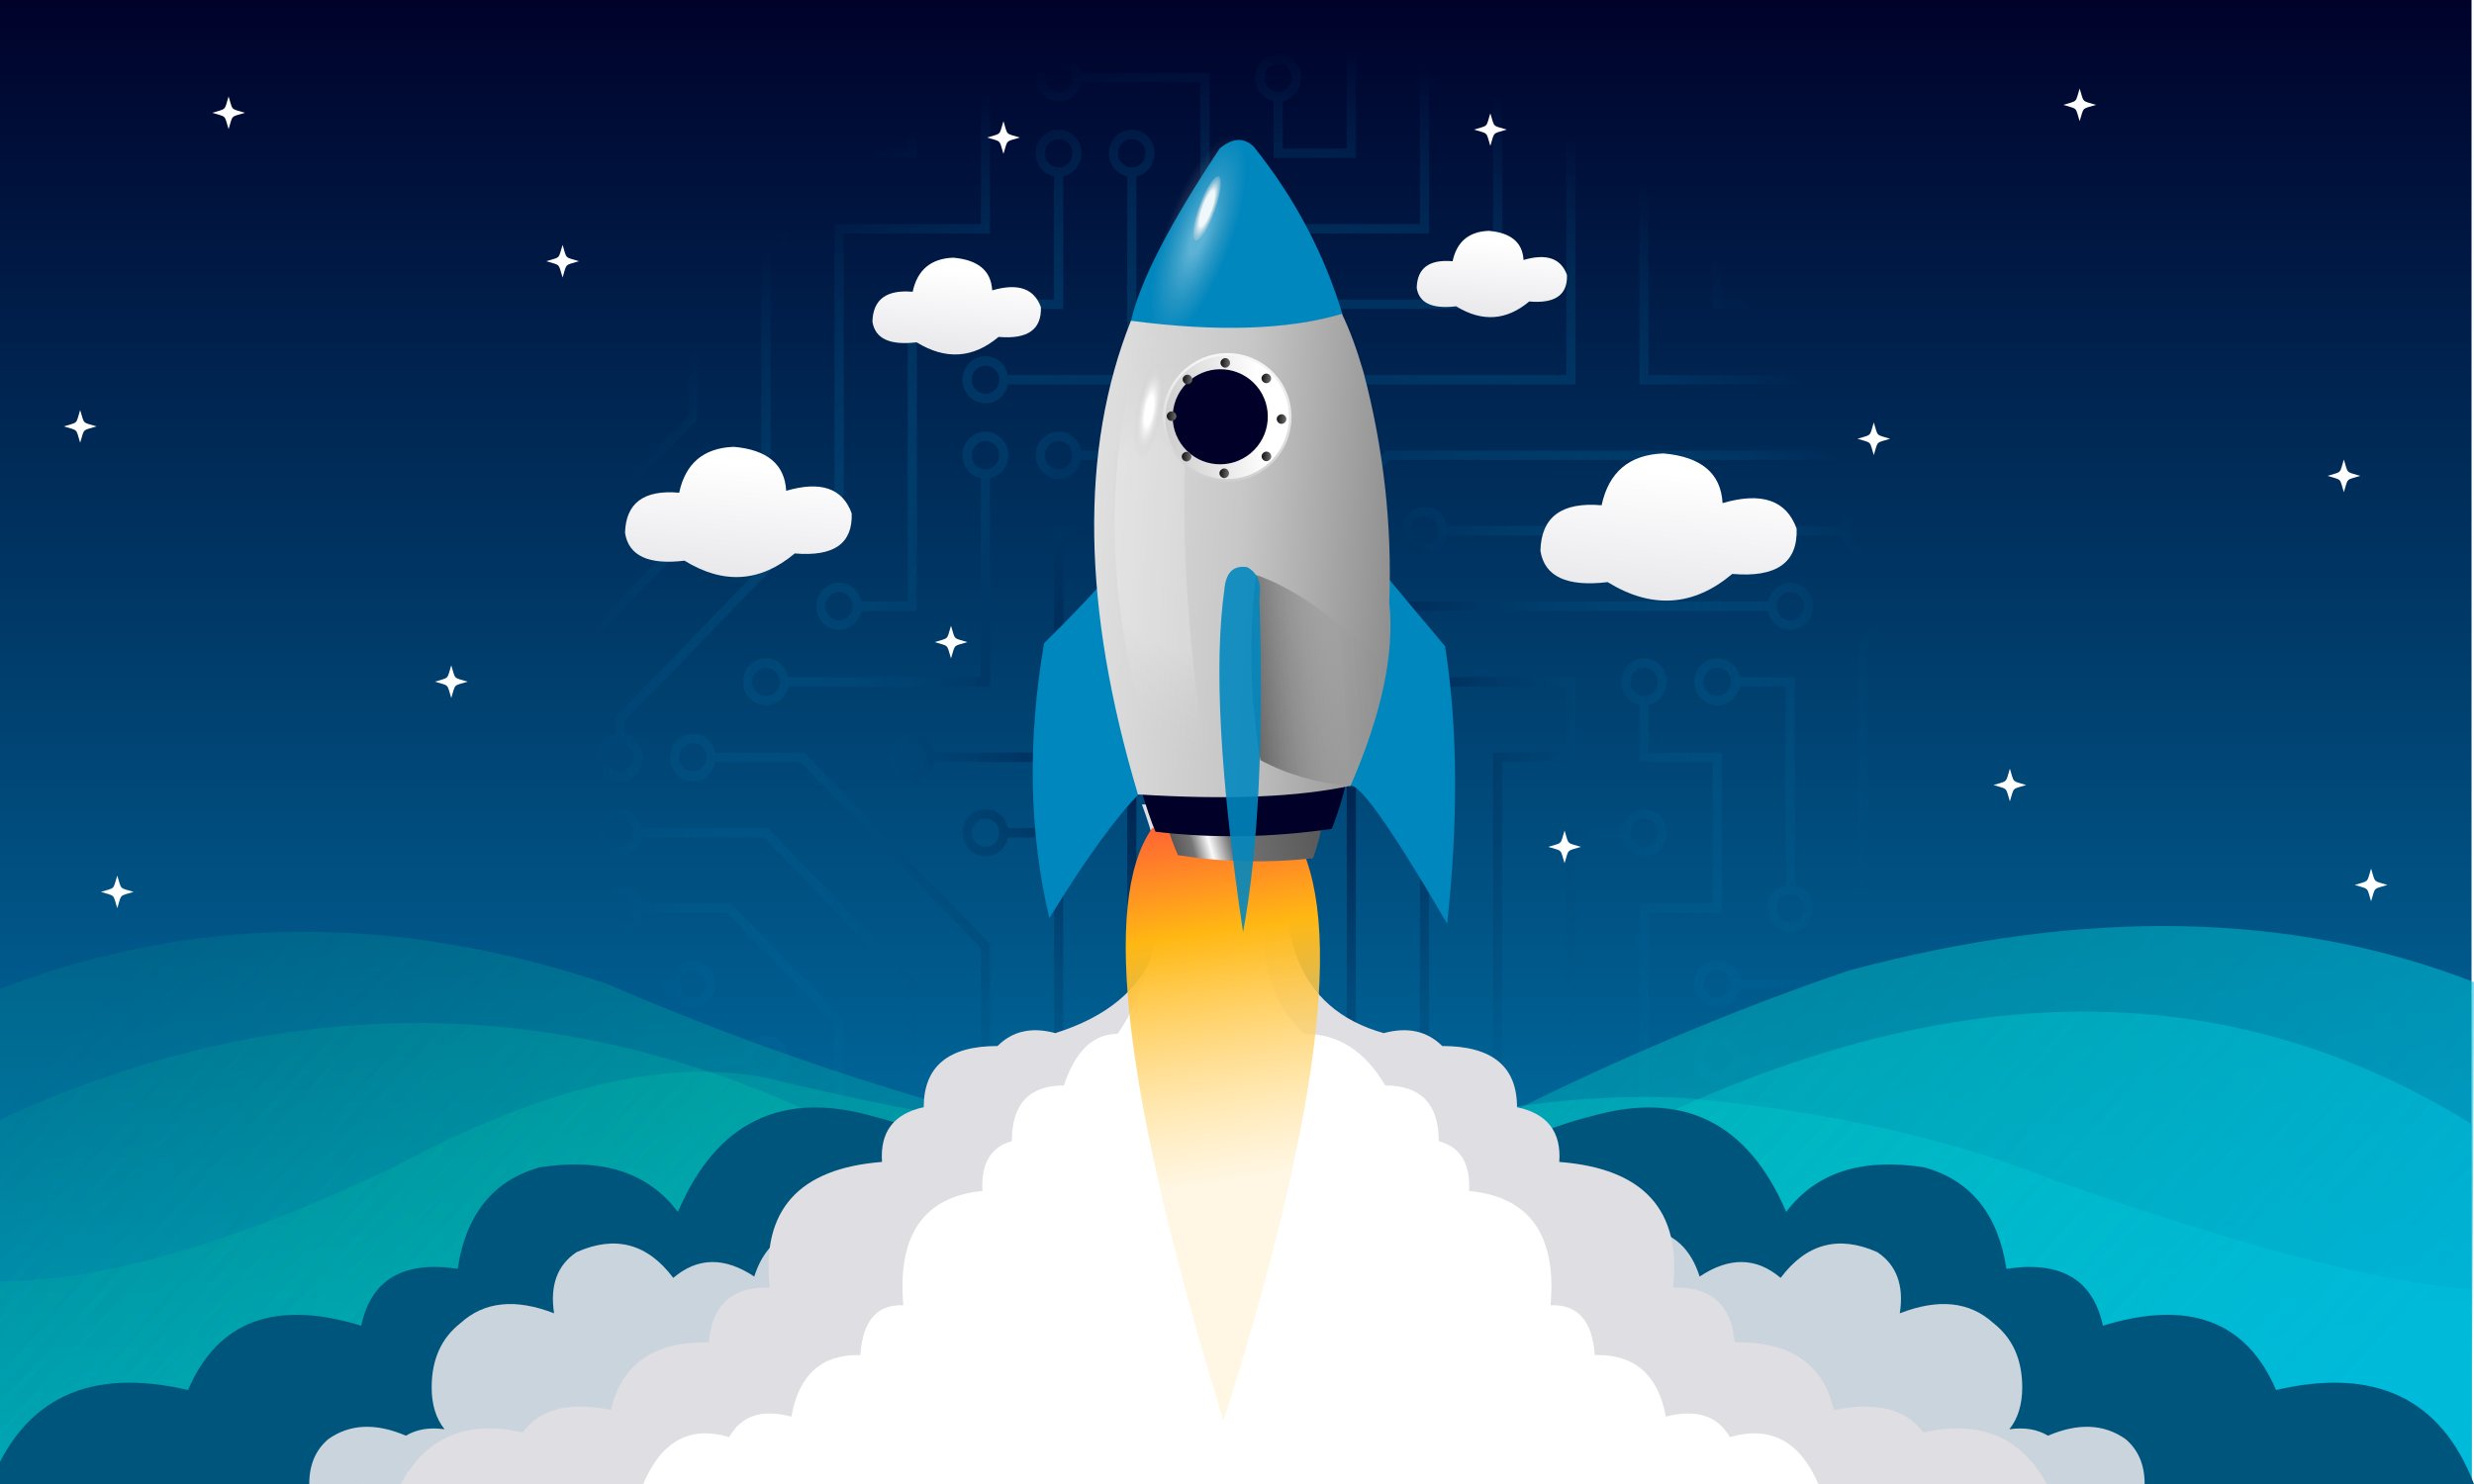 <svg xmlns="http://www.w3.org/2000/svg" xmlns:xlink="http://www.w3.org/1999/xlink" width="500" height="300" stroke="#000" stroke-linecap="round" stroke-linejoin="round" fill="#fff" fill-rule="evenodd"><style><![CDATA[.B{stroke:none}.C{flood-color:#000}.D{fill:url(#c)}.E{lighting-color:#e4e3d8}.F{flood-opacity:.16}.G{fill:url(#C)}.H{fill:#0087be}.I{lighting-color:#0087BE}]]></style><defs><linearGradient id="A" x1="50%" y1="0%" x2="50%" y2="100%"><stop offset="0%" stop-color="#000028"/><stop offset="100%" stop-color="#0087be"/></linearGradient><radialGradient id="B" cx="50%" cy="50%" r="47%" fx="50%" fy="50%"><stop offset="0%" stop-color="#000028"/><stop offset="100%" stop-color="#0087be" stop-opacity="0"/></radialGradient><linearGradient id="C" x1="50%" y1="100%" x2="50%" y2="0%"><stop offset="2%" stop-color="#e5e5e9"/><stop offset="89%" stop-color="#fff"/></linearGradient><filter x="-9.957%" y="-17.233%" id="D" width="123.81%" height="141.206%"><feGaussianBlur in="SourceAlpha" stdDeviation="5"/><feDiffuseLighting surfaceScale="11" diffuseConstant="1" in="A" class="E"><fePointLight x="-10000" y="-10000" z="13000"/></feDiffuseLighting><feComposite in2="SourceGraphic" operator="arithmetic" k1="0" k2="0.6" k3="0.7" k4="0" result="A"/><feComposite in2="SourceGraphic" operator="in" result="A"/><feGaussianBlur in="SourceAlpha" stdDeviation="2"/><feOffset dx="2" dy="2" result="D"/><feFlood class="C F"/><feComposite in2="D" operator="in" result="E"/><feMerge><feMergeNode in="E"/><feMergeNode in="A"/></feMerge></filter><filter id="E" x="-17.001%" y="-29.422%" width="140.644%" height="170.34%"><feGaussianBlur in="SourceAlpha" stdDeviation="5"/><feDiffuseLighting surfaceScale="11" diffuseConstant="1" class="E"><fePointLight x="-10000" y="-10000" z="13000"/></feDiffuseLighting><feComposite in2="SourceGraphic" operator="arithmetic" k1="0" k2="0.6" k3="0.7" k4="0" result="B"/><feComposite in2="SourceGraphic" operator="in" result="B"/><feGaussianBlur in="SourceAlpha" stdDeviation="2"/><feOffset dx="2" dy="2" result="D"/><feFlood flood-opacity=".164" class="C"/><feComposite in2="D" operator="in" result="E"/><feMerge><feMergeNode in="E"/><feMergeNode in="B"/></feMerge></filter><filter x="-15.145%" y="-26.21%" id="F" width="136.213%" height="162.672%"><feGaussianBlur in="SourceAlpha" stdDeviation="5"/><feDiffuseLighting surfaceScale="11" diffuseConstant="1" in="A" class="E"><fePointLight x="-10000" y="-10000" z="13000"/></feDiffuseLighting><feComposite in2="SourceGraphic" operator="arithmetic" k1="0" k2="0.6" k3="0.7" k4="0" result="A"/><feComposite in2="SourceGraphic" operator="in" result="A"/><feGaussianBlur in="SourceAlpha" stdDeviation="2"/><feOffset dx="2" dy="2" result="D"/><feFlood class="C F"/><feComposite in2="D" operator="in" result="E"/><feMerge><feMergeNode in="E"/><feMergeNode in="A"/></feMerge></filter><filter x="-11.255%" y="-19.479%" id="G" width="126.914%" height="146.578%"><feGaussianBlur in="SourceAlpha" stdDeviation="5"/><feDiffuseLighting surfaceScale="11" diffuseConstant="1" in="A" class="E"><fePointLight x="-10000" y="-10000" z="13000"/></feDiffuseLighting><feComposite in2="SourceGraphic" operator="arithmetic" k1="0" k2="0.6" k3="0.7" k4="0" result="A"/><feComposite in2="SourceGraphic" operator="in" result="A"/><feGaussianBlur in="SourceAlpha" stdDeviation="2"/><feOffset dx="2" dy="2" result="D"/><feFlood class="C F"/><feComposite in2="D" operator="in" result="E"/><feMerge><feMergeNode in="E"/><feMergeNode in="A"/></feMerge></filter><linearGradient id="H" x1="0%" y1="39%" x2="100%" y2="61%"><stop offset="0%" stop-color="#00d7a0" stop-opacity=".1"/><stop offset="100%" stop-color="#00bedc" stop-opacity=".6"/></linearGradient><linearGradient id="I" x1="0%" y1="100%" x2="100%" y2="0%"><stop offset="36%" stop-color="#fff0cd" stop-opacity=".56"/><stop offset="74%" stop-color="#ffb813"/><stop offset="100%" stop-color="#ff3845"/></linearGradient><filter x="-2.732%" y="-2.248%" id="J" width="106.954%" height="104.497%"><feGaussianBlur in="SourceAlpha" stdDeviation="2"/><feOffset dx="3" result="B"/><feFlood flood-opacity=".27" class="C"/><feComposite in2="B" operator="in" result="C"/><feMerge><feMergeNode in="C"/><feMergeNode in="SourceGraphic"/></feMerge></filter><filter x="-4.448%" y="-5.109%" id="K" width="112.94%" height="112.075%"><feGaussianBlur in="SourceAlpha" stdDeviation="2"/><feOffset dx="5" dy="2" result="B"/><feFlood class="C F"/><feComposite in2="B" operator="in" result="C"/><feMerge><feMergeNode in="C"/><feMergeNode in="SourceGraphic"/></feMerge></filter><linearGradient id="L" x1="72%" y1="0%" x2="28%" y2="100%"><stop offset="0%" stop-color="#595959"/><stop offset="62%" stop-color="#737373"/><stop offset="76%" stop-color="#fafafa"/><stop offset="88%" stop-color="#737373"/><stop offset="100%" stop-color="#595959"/></linearGradient><filter x="-77.61%" y="-69.134%" id="M" width="255.22%" height="238.268%"><feGaussianBlur in="SourceAlpha" stdDeviation="5"/><feDiffuseLighting surfaceScale="26" diffuseConstant="1" lighting-color="#000028"><fePointLight x="-10000" y="-10000" z="13000"/></feDiffuseLighting><feComposite in2="SourceGraphic" operator="arithmetic" k1="0" k2="0.6" k3="0.7" k4="0"/><feComposite in2="SourceGraphic" operator="in"/></filter><filter x="-40.923%" y="-69.909%" id="N" width="181.846%" height="239.817%"><feGaussianBlur in="SourceAlpha" stdDeviation="7"/><feDiffuseLighting surfaceScale="26" diffuseConstant="1" class="I"><fePointLight x="-10000" y="-10000" z="13000"/></feDiffuseLighting><feComposite in2="SourceGraphic" operator="arithmetic" k1="0" k2="0.6" k3="0.7" k4="0"/><feComposite in2="SourceGraphic" operator="in"/></filter><filter x="-55.645%" y="-48.97%" id="O" width="211.29%" height="197.939%"><feGaussianBlur in="SourceAlpha" stdDeviation="7"/><feDiffuseLighting surfaceScale="26" diffuseConstant="1" class="I"><fePointLight x="-10000" y="-10000" z="13000"/></feDiffuseLighting><feComposite in2="SourceGraphic" operator="arithmetic" k1="0" k2="0.6" k3="0.7" k4="0"/><feComposite in2="SourceGraphic" operator="in"/></filter><filter x="-59.957%" y="-59.963%" id="P" width="219.914%" height="219.926%"><feGaussianBlur in="SourceAlpha" stdDeviation="7"/><feDiffuseLighting surfaceScale="26" diffuseConstant="1" class="I"><fePointLight x="-10000" y="-10000" z="13000"/></feDiffuseLighting><feComposite in2="SourceGraphic" operator="arithmetic" k1="0" k2="0.6" k3="0.7" k4="0"/><feComposite in2="SourceGraphic" operator="in"/></filter><linearGradient id="Q" x1="0%" y1="100%" x2="100%" y2="0%"><stop offset="0%" stop-color="#fff"/><stop offset="50%" stop-color="#c7c7c7"/><stop offset="100%" stop-color="#4d4d4d"/></linearGradient><filter x="-30.352%" y="-32.572%" id="R" width="160.705%" height="165.145%"><feGaussianBlur in="SourceAlpha" stdDeviation="5"/><feDiffuseLighting surfaceScale="26" diffuseConstant="1" lighting-color="#d0cdcd"><fePointLight x="-10000" y="-10000" z="13000"/></feDiffuseLighting><feComposite in2="SourceGraphic" operator="arithmetic" k1="0" k2="0.6" k3="0.7" k4="0"/><feComposite in2="SourceGraphic" operator="in"/></filter><radialGradient id="S" cx="50%" cy="50%" r="50%" fx="50%" fy="50%"><stop offset="18%" stop-color="#fff" stop-opacity=".36"/><stop offset="100%" stop-color="#c7c7c7" stop-opacity=".01"/></radialGradient><filter x="-18.692%" y="-5.836%" id="T" width="137.383%" height="111.671%"><feGaussianBlur in="SourceGraphic" stdDeviation="1"/></filter><radialGradient id="U" cx="50%" cy="50%" r="59%" fx="50%" fy="50%"><stop offset="47%" stop-color="#fff" stop-opacity=".91"/><stop offset="100%" stop-color="#c7c7c7" stop-opacity=".01"/></radialGradient><filter x="-77.047%" y="-18.228%" id="V" width="254.094%" height="136.456%"><feGaussianBlur in="SourceGraphic" stdDeviation="1"/></filter><radialGradient id="W" cx="50%" cy="50%" r="59%" fx="50%" fy="50%"><stop offset="47%" stop-color="#fff" stop-opacity=".2"/><stop offset="100%" stop-color="#c7c7c7" stop-opacity=".01"/></radialGradient><linearGradient id="X" x1="100%" y1="0%" x2="0%" y2="100%"><stop offset="0%" stop-color="gray" stop-opacity=".01"/><stop offset="33%" stop-color="gray" stop-opacity=".06"/><stop offset="70%" stop-opacity=".5"/></linearGradient><filter x="-21.667%" y="-18.333%" id="Y" width="140%" height="140%"><feGaussianBlur in="SourceAlpha" stdDeviation="2"/><feOffset dx="-1" dy="1" result="B"/><feFlood flood-opacity=".755" class="C"/><feComposite in2="B" operator="in" result="C"/><feMerge><feMergeNode in="C"/><feMergeNode in="SourceGraphic"/></feMerge></filter><linearGradient id="Z" x1="83%" y1="0%" x2="17%" y2="100%"><stop offset="26%" stop-color="#fff"/><stop offset="100%" stop-color="#c7c7c7"/></linearGradient><linearGradient id="a" x1="0%" y1="0%" x2="100%" y2="100%"><stop offset="0%" stop-color="#fff"/><stop offset="100%" stop-color="#c7c7c7"/></linearGradient><filter x="-18.245%" y="-12.984%" id="b" width="131.277%" height="131.161%"><feGaussianBlur in="SourceAlpha" stdDeviation="1"/><feOffset dx="-1" dy="1"/><feComposite in2="SourceAlpha" operator="arithmetic" k2="-1" k3="1" result="C"/><feFlood flood-opacity="1" class="C"/><feComposite in2="C" operator="in" result="D"/><feMerge><feMergeNode in="SourceGraphic"/><feMergeNode in="D"/></feMerge></filter><linearGradient id="c" x1="100%" y1="0%" x2="0%" y2="100%"><stop offset="0%" stop-color="gray"/><stop offset="100%"/></linearGradient><radialGradient id="d" cx="50%" cy="50%" r="50%" fx="50%" fy="50%"><stop offset="31%" stop-color="#fff"/><stop offset="100%" stop-color="#c7c7c7" stop-opacity=".01"/></radialGradient><path id="e" d="M23.699 177c.911 2.967.334 2.39 3.301 3.302-2.967.911-2.39.334-3.301 3.301-.912-2.967-.334-2.39-3.302-3.301 2.967-.912 2.39-.335 3.302-3.302z"/><path id="f" d="M301.199 22.897c.911 2.967.334 2.39 3.301 3.302-2.967.911-2.39.334-3.301 3.301-.912-2.967-.334-2.39-3.302-3.301 2.967-.912 2.39-.335 3.302-3.302z"/></defs><g class="B"><path fill="url(#A)" d="M-1.5-3h501v302.5h-501z"/><path d="M150.264 213.184c.474-2.399 2.632-4.038 4.992-3.792s4.157 2.297 4.157 4.745-1.796 4.5-4.157 4.745-4.518-1.393-4.992-3.792H109.5v-1.908h40.764zm147.895 45.789c.474-2.399 2.632-4.038 4.993-3.792s4.157 2.297 4.157 4.746-1.797 4.5-4.157 4.746-4.518-1.393-4.993-3.792H185.296v-1.908h112.862zm53.427-43.882c-.475 2.399-2.632 4.038-4.993 3.792s-4.157-2.297-4.157-4.745 1.796-4.5 4.157-4.745 4.518 1.392 4.993 3.792H390.5v1.908h-38.915zm0 15.263c-.475 2.399-2.632 4.038-4.993 3.792s-4.157-2.297-4.157-4.746 1.796-4.5 4.157-4.745 4.518 1.392 4.993 3.791H390.5v1.908h-38.915zm5.731-108.75c.474-2.399 2.632-4.038 4.993-3.792s4.157 2.297 4.157 4.746-1.797 4.499-4.157 4.746-4.518-1.393-4.993-3.792h-79.678c-.474 2.399-2.632 4.038-4.993 3.792s-4.157-2.297-4.157-4.746 1.797-4.499 4.157-4.746 4.518 1.392 4.993 3.792h79.678zM120.685 75.816c.474-2.399 2.632-4.038 4.993-3.792s4.157 2.297 4.157 4.745-1.797 4.5-4.157 4.746-4.518-1.392-4.993-3.792H109.5v-1.908h11.185zM292.427 108.25c-.474 2.399-2.632 4.038-4.993 3.792s-4.157-2.297-4.157-4.746 1.796-4.5 4.157-4.746 4.518 1.393 4.993 3.792h79.678c.474-2.399 2.632-4.038 4.993-3.792s4.157 2.297 4.157 4.746-1.796 4.499-4.157 4.746-4.519-1.393-4.993-3.792h-79.678zm55.553-97.207c2.325.49 3.913 2.716 3.674 5.152s-2.226 4.29-4.598 4.29-4.36-1.854-4.598-4.29 1.349-4.663 3.674-5.152V-.5h1.849v11.543zM288.822 209.464c2.325.489 3.913 2.716 3.674 5.153s-2.226 4.29-4.598 4.29-4.36-1.854-4.598-4.29 1.349-4.663 3.674-5.153v-51.704c-2.325-.49-3.912-2.716-3.674-5.153s2.225-4.29 4.598-4.29 4.36 1.854 4.598 4.29-1.349 4.663-3.674 5.153v51.704zm44.368-189.073v55.424H390.5v1.908h-59.158V20.391c-2.325-.49-3.913-2.716-3.674-5.153s2.226-4.29 4.598-4.29 4.36 1.854 4.598 4.29-1.349 4.663-3.674 5.153zm14.789 15.263v24.898H390.5v1.908h-44.368V35.655c-2.325-.49-3.913-2.717-3.674-5.153s2.226-4.29 4.598-4.29 4.36 1.854 4.598 4.29-1.349 4.663-3.674 5.153zm-118.316 91.579v70.688h14.789v11.543c2.325.489 3.913 2.716 3.674 5.153s-2.226 4.29-4.598 4.29-4.36-1.854-4.599-4.29 1.349-4.663 3.674-5.153v-9.635h-14.789v-72.595c-2.325-.49-3.913-2.716-3.674-5.153s2.226-4.29 4.598-4.29 4.36 1.854 4.599 4.29-1.349 4.663-3.674 5.153zm-5.454-20.891c.474-2.399 2.632-4.038 4.993-3.792s4.157 2.297 4.157 4.746-1.797 4.499-4.157 4.746-4.518-1.393-4.993-3.792h-9.336v45.79h-25.974c-.475 2.399-2.632 4.038-4.993 3.792s-4.157-2.297-4.157-4.746 1.796-4.5 4.157-4.745 4.518 1.393 4.993 3.792h24.125v-45.789h11.184zm-5.731 124.013c-.475 2.399-2.633 4.038-4.993 3.792s-4.157-2.297-4.157-4.746 1.796-4.5 4.157-4.745 4.519 1.392 4.993 3.791h53.704v-70.687c-2.325-.49-3.912-2.716-3.674-5.153s2.225-4.29 4.598-4.29 4.36 1.854 4.598 4.29-1.349 4.663-3.674 5.153v72.595h-55.553zm-14.79-61.052c-.474 2.399-2.632 4.038-4.993 3.791s-4.157-2.297-4.157-4.745 1.797-4.5 4.157-4.746 4.518 1.392 4.993 3.792h11.184v45.789h9.336c.474-2.399 2.632-4.038 4.993-3.792s4.157 2.297 4.157 4.745-1.797 4.5-4.157 4.745-4.518-1.393-4.993-3.792h-11.184v-45.789h-9.336zm-33.184 101.214c2.325.49 3.913 2.717 3.674 5.153s-2.225 4.29-4.598 4.29-4.36-1.854-4.598-4.29 1.349-4.663 3.674-5.153v-9.635h-12.941V289.5h-1.849v-30.526h16.638v11.543zm157.231-103.122c.474-2.399 2.632-4.038 4.993-3.792s4.157 2.297 4.157 4.746-1.797 4.5-4.157 4.745-4.519-1.392-4.993-3.791h-9.336v89.671h44.369V289.5h-1.849v-28.618h-44.368v-93.487h11.184zm23.848-28.619c-.475 2.399-2.632 4.038-4.993 3.792s-4.157-2.297-4.157-4.746 1.796-4.5 4.157-4.746 4.518 1.393 4.993 3.792h11.185v42.069c2.325.49 3.912 2.716 3.674 5.153s-2.226 4.29-4.599 4.29-4.36-1.854-4.598-4.29 1.349-4.663 3.674-5.153v-40.161h-9.336zm-59.158 91.579c-.474 2.399-2.632 4.038-4.993 3.792s-4.157-2.297-4.157-4.746 1.796-4.5 4.157-4.745 4.518 1.392 4.993 3.791h9.336v-76.316h14.789v-13.355h-38.915c-.474 2.399-2.632 4.038-4.993 3.792s-4.157-2.297-4.157-4.746 1.797-4.5 4.157-4.746 4.518 1.393 4.993 3.792h40.763v17.171h-14.789v76.316h-11.185zm79.678-200.329c.474-2.399 2.632-4.037 4.993-3.792s4.157 2.297 4.157 4.746-1.796 4.5-4.157 4.746-4.519-1.393-4.993-3.792h-11.184V-.5h1.849v30.526h9.336zm-172.02 66.681v42.069h-40.763c-.475 2.399-2.632 4.038-4.993 3.792s-4.157-2.297-4.157-4.746 1.796-4.5 4.157-4.746 4.518 1.393 4.993 3.792h38.915v-40.161c-2.325-.49-3.913-2.717-3.674-5.153s2.226-4.29 4.598-4.29 4.36 1.854 4.598 4.29-1.349 4.663-3.674 5.153zm-40.763-64.773c-.475 2.399-2.632 4.038-4.993 3.792s-4.157-2.297-4.157-4.746 1.796-4.499 4.157-4.746 4.518 1.392 4.993 3.792h24.125V-.5h1.849v32.434h-25.974zm55.553 3.72v26.806h-29.579v61.053h-11.185c-.474 2.399-2.632 4.038-4.992 3.792s-4.157-2.297-4.157-4.746 1.796-4.499 4.157-4.746 4.518 1.392 4.992 3.792h9.336V60.553h29.579V35.655c-2.325-.49-3.913-2.717-3.674-5.153s2.226-4.29 4.598-4.29 4.36 1.854 4.598 4.29-1.349 4.663-3.674 5.153zm-11.184 42.069c-.474 2.399-2.632 4.037-4.993 3.792s-4.157-2.297-4.157-4.746 1.797-4.499 4.157-4.745 4.518 1.393 4.993 3.792h24.125V35.655c-2.325-.49-3.913-2.717-3.674-5.153s2.226-4.29 4.598-4.29 4.36 1.854 4.599 4.29-1.349 4.663-3.674 5.153v42.069h-25.974zm14.79-61.053c-.475 2.399-2.633 4.038-4.993 3.792s-4.157-2.297-4.157-4.746 1.796-4.5 4.157-4.745 4.519 1.392 4.993 3.792h25.974v42.069c2.325.49 3.913 2.717 3.674 5.153s-2.226 4.29-4.598 4.29-4.36-1.854-4.599-4.29 1.349-4.663 3.674-5.153V16.671h-24.125zm94.468 257.566c.474-2.399 2.632-4.038 4.992-3.792s4.157 2.297 4.157 4.745-1.796 4.5-4.157 4.746-4.518-1.393-4.992-3.792H200.085V289.5h-1.849v-15.263h114.711zm20.243-131.74v9.635h14.789v32.434h-14.789v59.145h44.368V289.5h-1.849v-43.882h-44.368V182.658h14.79v-28.618h-14.79v-11.543c-2.325-.49-3.913-2.716-3.674-5.153s2.226-4.29 4.598-4.29 4.36 1.854 4.598 4.29-1.349 4.663-3.674 5.153zM159.322 16.671c-.475 2.399-2.632 4.038-4.993 3.792s-4.157-2.297-4.157-4.746 1.796-4.5 4.157-4.745 4.518 1.392 4.993 3.792h9.336V1.408h-14.789V-.5h16.638v17.171h-11.184zm103.526 30.526c-.474 2.399-2.632 4.038-4.993 3.792s-4.157-2.297-4.157-4.745 1.797-4.5 4.157-4.746 4.519 1.392 4.993 3.792h24.125V-.5h46.217v1.908h-44.368v45.789h-25.974zM218.48 1.408c-.511 2.581-2.952 4.247-5.454 3.72S208.911 2.081 209.421-.5h1.914c-.404 1.186-.012 2.505.968 3.252s2.317.747 3.296 0 1.372-2.066.968-3.252h57.467v32.434h-16.638V20.391c-2.325-.49-3.912-2.716-3.674-5.153s2.225-4.29 4.598-4.29 4.36 1.854 4.598 4.29-1.349 4.663-3.674 5.153v9.635h12.941V1.408h-53.704zm0 91.579c-.475 2.399-2.633 4.038-4.993 3.792s-4.157-2.297-4.157-4.746 1.796-4.499 4.157-4.745 4.519 1.393 4.993 3.792h17.655l29.579-30.526h36.049V20.391c-2.325-.49-3.913-2.716-3.674-5.153s2.226-4.29 4.598-4.29 4.36 1.854 4.598 4.29-1.349 4.663-3.674 5.153v42.069h-37.131L236.902 92.987h-18.422zm25.974 85.951c2.325.49 3.913 2.716 3.674 5.153s-2.226 4.29-4.598 4.29-4.36-1.854-4.599-4.29 1.349-4.663 3.674-5.153v-72.987l29.2-30.135h44.748V20.391c-2.325-.49-3.913-2.716-3.674-5.153s2.226-4.29 4.598-4.29 4.36 1.854 4.598 4.29-1.349 4.663-3.674 5.153v57.332h-45.838l-28.109 29.009v72.204zm14.79 30.527c2.325.489 3.912 2.716 3.674 5.153s-2.226 4.29-4.598 4.29-4.36-1.854-4.598-4.29 1.349-4.663 3.674-5.153v-94.927l22.73-23.458h106.771c.37-1.874 1.789-3.338 3.605-3.72v1.975c-1.11.403-1.853 1.485-1.853 2.699s.743 2.297 1.853 2.7v1.975c-1.815-.382-3.235-1.847-3.605-3.72h-106.013l-21.639 22.332v94.145zm-133.105-61.053c2.325.49 3.913 2.716 3.674 5.153s-2.226 4.29-4.598 4.29-4.36-1.854-4.598-4.29 1.349-4.663 3.674-5.153v-3.348l44.368-45.789V45.29h29.579V-.5h1.849v47.697h-29.579v52.858l-44.368 45.79v2.566zm29.579-97.493v41.506l-44.368 45.789v59.708h24.125c.475-2.399 2.632-4.038 4.993-3.792s4.157 2.297 4.157 4.746-1.796 4.5-4.157 4.745-4.518-1.393-4.993-3.792H109.5v-62.398l44.369-45.79V50.918c-2.325-.489-3.912-2.717-3.674-5.153s2.225-4.29 4.598-4.29 4.36 1.854 4.598 4.29-1.349 4.663-3.674 5.153zm-14.79 15.263v18.611L109.5 117.227v-2.69L139.079 84.01V66.181c-2.325-.489-3.912-2.716-3.674-5.153s2.226-4.29 4.599-4.29 4.36 1.854 4.598 4.29-1.349 4.663-3.674 5.153zm-20.243-36.154c.474-2.399 2.632-4.037 4.993-3.792s4.157 2.297 4.157 4.746-1.797 4.5-4.157 4.746-4.518-1.393-4.993-3.792h-2.486L109.5 40.911v-2.68l7.94-8.204h3.244zm245.69 17.171c-.474 2.399-2.632 4.038-4.993 3.792s-4.157-2.297-4.157-4.745 1.796-4.5 4.157-4.746 4.519 1.392 4.993 3.792h17.276l6.85-7.069v2.69l-6.091 6.286h-18.034zm-14.789 152.631c-.475 2.399-2.632 4.038-4.993 3.792s-4.157-2.297-4.157-4.745 1.796-4.5 4.157-4.746 4.518 1.392 4.993 3.792h24.125v-68.121L390.5 114.537v2.69l-12.941 13.355v69.247h-25.974zm-192.263 30.526c-.475 2.399-2.632 4.038-4.993 3.792s-4.157-2.297-4.157-4.746 1.796-4.5 4.157-4.745 4.518 1.392 4.993 3.791h9.336v-21.55l-21.639-22.332h-17.276c-.475 2.399-2.632 4.038-4.993 3.792s-4.157-2.297-4.157-4.746 1.797-4.5 4.157-4.746 4.518 1.393 4.993 3.792h18.034l22.729 23.458v24.24h-11.184zm138.836 13.355c.474-2.399 2.632-4.038 4.993-3.792s4.157 2.297 4.157 4.746-1.797 4.5-4.157 4.746-4.518-1.393-4.993-3.792h-99.921v-53.993l-36.419-37.586h-17.285c-.475 2.399-2.632 4.038-4.993 3.792s-4.157-2.297-4.157-4.746 1.796-4.5 4.157-4.745 4.518 1.393 4.993 3.792h18.024l37.528 38.73v52.849h98.073zm-138.836 1.908c-.475 2.399-2.632 4.038-4.993 3.792s-4.157-2.297-4.157-4.746 1.796-4.499 4.157-4.746 4.518 1.393 4.993 3.792h24.125v-44.444l-29.033-29.963h-24.671c-.475 2.399-2.632 4.038-4.993 3.791s-4.157-2.297-4.157-4.745 1.797-4.5 4.157-4.746 4.518 1.392 4.993 3.792h25.428l30.125 31.089v47.134h-25.974zM140.928 37.467v1.536l-22.729 23.457H109.5v-1.908h7.94l21.639-22.332V-.5h1.849v37.967zm-29.579 248.312c1.816.382 3.235 1.847 3.605 3.72H113.04c-.245-.716-.756-1.303-1.419-1.63s-1.427-.369-2.121-.115v-44.044h16.638V289.5h-1.849v-43.882h-12.941v40.161zm29.579-56.378V289.5h-1.849v-59.145H109.5v-1.908h31.427v.954zM125.214 16.671H109.5v-1.908h14.789V-.5h1.849v17.171h-.924zm252.345-1.908H390.5v1.908h-14.79V-.5h1.849v15.263zm-29.579 260.428V289.5h-1.849v-13.355h-12.941V289.5h-1.849v-15.263h16.638v.954zM109.5 87.359c1.359-.279 2.768.083 3.841.988s1.698 2.257 1.705 3.686c0 1.433-.623 2.789-1.699 3.696s-2.487 1.265-3.848.979v-1.975c1.149.417 2.427.012 3.151-.999s.724-2.39 0-3.401-2.002-1.416-3.151-.999v-1.975zm73.947 171.615h1.849V289.5h-1.849v-30.526zM218.48 289.5h-1.914c-.39-1.145-1.439-1.912-2.616-1.912s-2.225.767-2.616 1.912h-1.914c.438-2.223 2.332-3.82 4.529-3.82s4.092 1.597 4.529 3.82zM114.954-.5c.301 1.567-.176 3.187-1.271 4.317s-2.664 1.622-4.183 1.311V3.154c1.008.369 2.131.107 2.887-.674S113.398.54 113.04-.5h1.914zm271.941 0h1.913c-.246.716-.205 1.503.112 2.188s.885 1.212 1.579 1.465v1.975c-1.201-.253-2.256-.988-2.932-2.043s-.918-2.345-.673-3.585zM390.5 285.78v1.975c-.791.288-1.412.93-1.692 1.745h-1.913c.37-1.873 1.789-3.338 3.605-3.72zM199.161 94.895c1.532 0 2.773-1.281 2.773-2.862s-1.242-2.862-2.773-2.862-2.773 1.281-2.773 2.862 1.241 2.862 2.773 2.862zm0-15.263c1.532 0 2.773-1.282 2.773-2.862s-1.242-2.862-2.773-2.862-2.773 1.281-2.773 2.862 1.241 2.862 2.773 2.862zm14.79 15.263c1.532 0 2.773-1.281 2.773-2.862s-1.242-2.862-2.773-2.862-2.773 1.281-2.773 2.862 1.241 2.862 2.773 2.862zm14.789 15.263c1.532 0 2.773-1.281 2.773-2.862s-1.242-2.862-2.773-2.862-2.773 1.281-2.773 2.862 1.241 2.862 2.773 2.862zm0 15.263c1.532 0 2.773-1.281 2.773-2.862s-1.242-2.862-2.773-2.862-2.773 1.281-2.773 2.862 1.241 2.862 2.773 2.862zm-44.368 30.526c1.532 0 2.773-1.281 2.773-2.862s-1.242-2.862-2.773-2.862-2.773 1.281-2.773 2.862 1.242 2.862 2.773 2.862zm14.789 15.263c1.532 0 2.773-1.281 2.773-2.862s-1.242-2.862-2.773-2.862-2.773 1.281-2.773 2.862 1.241 2.862 2.773 2.862zM228.74 217c1.532 0 2.773-1.281 2.773-2.862s-1.242-2.862-2.773-2.862-2.773 1.282-2.773 2.862S227.208 217 228.74 217zm-14.789 15.263c1.532 0 2.773-1.281 2.773-2.862s-1.242-2.862-2.773-2.862-2.773 1.281-2.773 2.862 1.241 2.862 2.773 2.862zM243.53 217c1.532 0 2.773-1.281 2.773-2.862s-1.241-2.862-2.773-2.862-2.773 1.282-2.773 2.862S241.998 217 243.53 217zm0-30.526c1.532 0 2.773-1.281 2.773-2.862s-1.241-2.862-2.773-2.862-2.773 1.281-2.773 2.862 1.242 2.862 2.773 2.862zM258.319 217c1.532 0 2.773-1.281 2.773-2.862s-1.241-2.862-2.773-2.862-2.773 1.282-2.773 2.862S256.788 217 258.319 217zm29.579 15.263c1.532 0 2.773-1.281 2.773-2.862s-1.242-2.862-2.773-2.862-2.773 1.281-2.773 2.862 1.241 2.862 2.773 2.862zm0-15.263c1.532 0 2.773-1.281 2.773-2.862s-1.242-2.862-2.773-2.862-2.773 1.282-2.773 2.862S286.366 217 287.898 217zm-14.79-61.053c1.532 0 2.773-1.281 2.773-2.862s-1.241-2.862-2.773-2.862-2.773 1.281-2.773 2.862 1.241 2.862 2.773 2.862zm14.79 0c1.532 0 2.773-1.281 2.773-2.862s-1.242-2.862-2.773-2.862-2.773 1.281-2.773 2.862 1.241 2.862 2.773 2.862zm14.79 91.579c1.531 0 2.773-1.281 2.773-2.862s-1.242-2.862-2.773-2.862-2.773 1.281-2.773 2.862 1.242 2.862 2.773 2.862zm0 15.263c1.531 0 2.773-1.282 2.773-2.862s-1.242-2.862-2.773-2.862-2.773 1.281-2.773 2.862 1.242 2.862 2.773 2.862zm14.789 15.263c1.532 0 2.773-1.281 2.773-2.862s-1.242-2.862-2.773-2.862-2.773 1.282-2.773 2.862 1.241 2.862 2.773 2.862zm14.79-137.369c1.532 0 2.773-1.281 2.773-2.862s-1.241-2.862-2.773-2.862-2.773 1.282-2.773 2.862 1.242 2.862 2.773 2.862zm0 30.526c1.532 0 2.773-1.281 2.773-2.862s-1.241-2.862-2.773-2.862-2.773 1.281-2.773 2.862 1.242 2.862 2.773 2.862zm14.79-30.526c1.531 0 2.773-1.281 2.773-2.862s-1.242-2.862-2.773-2.862-2.773 1.282-2.773 2.862 1.241 2.862 2.773 2.862zm14.789-15.263c1.532 0 2.773-1.281 2.773-2.862s-1.242-2.862-2.773-2.862-2.773 1.281-2.773 2.862 1.241 2.862 2.773 2.862zm-88.737 0c1.532 0 2.773-1.281 2.773-2.862s-1.241-2.862-2.773-2.862-2.773 1.281-2.773 2.862 1.241 2.862 2.773 2.862zm0 15.263c1.532 0 2.773-1.281 2.773-2.862s-1.241-2.862-2.773-2.862-2.773 1.282-2.773 2.862 1.241 2.862 2.773 2.862zm14.79-30.526c1.532 0 2.773-1.281 2.773-2.862s-1.242-2.862-2.773-2.862-2.773 1.281-2.773 2.862 1.241 2.862 2.773 2.862zm88.737 0c1.532 0 2.773-1.281 2.773-2.862s-1.241-2.862-2.773-2.862-2.773 1.281-2.773 2.862 1.241 2.862 2.773 2.862zm-14.79-61.053c1.532 0 2.773-1.281 2.773-2.862s-1.242-2.862-2.773-2.862-2.773 1.281-2.773 2.862 1.241 2.862 2.773 2.862zm14.79-15.263c1.532 0 2.773-1.281 2.773-2.862s-1.241-2.862-2.773-2.862-2.773 1.281-2.773 2.862 1.241 2.862 2.773 2.862zm-29.579 0c1.531 0 2.773-1.281 2.773-2.862s-1.242-2.862-2.773-2.862-2.773 1.281-2.773 2.862 1.241 2.862 2.773 2.862zm0-15.263c1.531 0 2.773-1.281 2.773-2.862s-1.242-2.862-2.773-2.862-2.773 1.282-2.773 2.862 1.241 2.862 2.773 2.862zm-14.79 0c1.532 0 2.773-1.281 2.773-2.862s-1.241-2.862-2.773-2.862-2.773 1.282-2.773 2.862 1.242 2.862 2.773 2.862zm-14.79 0c1.532 0 2.773-1.281 2.773-2.862s-1.242-2.862-2.773-2.862-2.773 1.282-2.773 2.862 1.241 2.862 2.773 2.862zm-14.789 0c1.531 0 2.773-1.281 2.773-2.862s-1.242-2.862-2.773-2.862-2.773 1.282-2.773 2.862 1.242 2.862 2.773 2.862zM154.793 33.842c1.532 0 2.773-1.281 2.773-2.862s-1.242-2.862-2.773-2.862-2.773 1.281-2.773 2.862 1.242 2.862 2.773 2.862zm-29.579 0c1.532 0 2.773-1.281 2.773-2.862s-1.241-2.862-2.773-2.862-2.773 1.281-2.773 2.862 1.241 2.862 2.773 2.862zm29.579 15.263c1.532 0 2.773-1.281 2.773-2.862s-1.242-2.862-2.773-2.862-2.773 1.281-2.773 2.862 1.242 2.862 2.773 2.862zm-14.789 15.263c1.531 0 2.773-1.281 2.773-2.862s-1.241-2.862-2.773-2.862-2.773 1.281-2.773 2.862 1.242 2.862 2.773 2.862zm14.789-45.789c1.532 0 2.773-1.281 2.773-2.862s-1.242-2.862-2.773-2.862-2.773 1.282-2.773 2.862 1.242 2.862 2.773 2.862zm0 228.947c1.532 0 2.773-1.281 2.773-2.862s-1.242-2.862-2.773-2.862-2.773 1.281-2.773 2.862 1.242 2.862 2.773 2.862zm14.789 30.526c1.532 0 2.773-1.281 2.773-2.862s-1.241-2.862-2.773-2.862-2.773 1.282-2.773 2.862 1.242 2.862 2.773 2.862zM154.793 217c1.532 0 2.773-1.281 2.773-2.862s-1.242-2.862-2.773-2.862-2.773 1.282-2.773 2.862S153.261 217 154.793 217zm0 15.263c1.532 0 2.773-1.281 2.773-2.862s-1.242-2.862-2.773-2.862-2.773 1.281-2.773 2.862 1.242 2.862 2.773 2.862zm-14.789-30.526c1.531 0 2.773-1.282 2.773-2.862s-1.241-2.862-2.773-2.862-2.773 1.281-2.773 2.862 1.242 2.862 2.773 2.862zM213.951 33.842c1.532 0 2.773-1.281 2.773-2.862s-1.242-2.862-2.773-2.862-2.773 1.281-2.773 2.862 1.241 2.862 2.773 2.862zm14.789 0c1.532 0 2.773-1.281 2.773-2.862s-1.242-2.862-2.773-2.862-2.773 1.281-2.773 2.862 1.241 2.862 2.773 2.862zm-14.789-15.263c1.532 0 2.773-1.281 2.773-2.862s-1.242-2.862-2.773-2.862-2.773 1.282-2.773 2.862 1.241 2.862 2.773 2.862zm29.579 45.789c1.532 0 2.773-1.281 2.773-2.862s-1.241-2.862-2.773-2.862-2.773 1.281-2.773 2.862 1.242 2.862 2.773 2.862zm14.789-15.263c1.532 0 2.773-1.281 2.773-2.862s-1.241-2.862-2.773-2.862-2.773 1.281-2.773 2.862 1.242 2.862 2.773 2.862zm0-30.526c1.532 0 2.773-1.281 2.773-2.862s-1.241-2.862-2.773-2.862-2.773 1.282-2.773 2.862 1.242 2.862 2.773 2.862zm103.526 167.895c1.532 0 2.773-1.281 2.773-2.862s-1.242-2.862-2.773-2.862-2.773 1.281-2.773 2.862 1.241 2.862 2.773 2.862zm-14.789 15.263c1.531 0 2.773-1.282 2.773-2.862s-1.242-2.862-2.773-2.862-2.773 1.281-2.773 2.862 1.241 2.862 2.773 2.862zm0 15.263c1.531 0 2.773-1.281 2.773-2.862s-1.242-2.862-2.773-2.862-2.773 1.282-2.773 2.862S345.524 217 347.056 217zm0 15.263c1.531 0 2.773-1.281 2.773-2.862s-1.242-2.862-2.773-2.862-2.773 1.281-2.773 2.862 1.241 2.862 2.773 2.862zm-221.842-61.053c1.532 0 2.773-1.281 2.773-2.862s-1.241-2.862-2.773-2.862-2.773 1.281-2.773 2.862 1.241 2.862 2.773 2.862zm0 15.264c1.532 0 2.773-1.281 2.773-2.862s-1.241-2.862-2.773-2.862-2.773 1.281-2.773 2.862 1.241 2.862 2.773 2.862zm0-30.526c1.532 0 2.773-1.281 2.773-2.862s-1.241-2.862-2.773-2.862-2.773 1.281-2.773 2.862 1.241 2.862 2.773 2.862zm14.79 0c1.531 0 2.773-1.281 2.773-2.862s-1.241-2.862-2.773-2.862-2.773 1.281-2.773 2.862 1.242 2.862 2.773 2.862zm-14.79-76.316c1.532 0 2.773-1.282 2.773-2.862s-1.241-2.862-2.773-2.862-2.773 1.281-2.773 2.862 1.241 2.862 2.773 2.862zm29.579 61.053c1.532 0 2.773-1.281 2.773-2.862s-1.242-2.862-2.773-2.862-2.773 1.282-2.773 2.862 1.242 2.862 2.773 2.862zm14.789-15.263c1.532 0 2.773-1.281 2.773-2.862s-1.241-2.862-2.773-2.862-2.773 1.281-2.773 2.862 1.242 2.862 2.773 2.862z" fill="url(#B)" fill-rule="nonzero"/><use xlink:href="#e"/><use xlink:href="#e" x="179.103" y="-152.5"/><use xlink:href="#f"/><use xlink:href="#f" x="-187.5" y="26.603"/><use xlink:href="#f" x="77.5" y="62.5"/><use xlink:href="#f" x="119.103" y="-5"/><use xlink:href="#f" x="-285" y="60"/><use xlink:href="#f" x="-35" y="106.603"/><use xlink:href="#f" x="-109" y="103.603"/><use xlink:href="#f" x="15" y="145"/><path d="M.032 21.778q-.64-10.248 11.521-10.248Q12.833 1.281 23.074 0q11.521 0 12.801 8.967 11.521-4.484 15.362 3.843 1.28 10.248-12.161 10.248-10.881 10.889-24.962 3.843Q1.952 29.464.032 21.778z" filter="url(#D)" transform="matrix(.996 .087 -.087 .996 311.366 87.489)" class="G"/></g><path d="M.019 12.771Q-.356 6.761 6.775 6.761 7.525.751 13.531 0q6.756 0 7.507 5.258 6.756-2.629 9.008 2.254.751 6.01-7.131 6.01-6.381 6.385-14.638 2.254-7.131 1.502-8.257-3.005z" filter="url(#E)" transform="matrix(.996 .087 -.087 .996 285.594 43.321)" class="B G"/><path d="M.021 14.319q-.421-6.738 7.575-6.738Q8.438.842 15.171 0q7.575 0 8.417 5.896 7.575-2.948 10.1 2.527.842 6.739-7.996 6.739-7.154 7.159-16.413 2.527Q1.284 19.372.021 14.319z" filter="url(#F)" transform="matrix(.996 .087 -.087 .996 175.727 48.607)" class="B G"/><path d="M.028 19.266q-.566-9.066 10.193-9.066Q11.353 1.133 20.413 0q10.192 0 11.325 7.933 10.192-3.967 13.59 3.4 1.133 9.067-10.758 9.067-9.626 9.633-22.084 3.4Q1.727 26.066.028 19.266z" filter="url(#G)" transform="matrix(.996 .087 -.087 .996 126.151 86.387)" class="B G"/><g class="B"><use xlink:href="#e" x="382.5" y="-21.603"/><use xlink:href="#f" x="-255" y="-3.397"/><use xlink:href="#f" x="-210" y="111.603"/><use xlink:href="#f" x="172.5" y="70"/><use xlink:href="#f" x="-37" y="104.301"/><g fill="url(#H)"><path d="M500 198.547q-55.165-21.454-126.377-2.341-31.623 10.796-63.189 26.135-39.618 21.064-69.708 11.312-47.251-6.453-85.255-15.603Q125.5 211.5 80.247 235.604 30.5 259.494-1.5 259q0 40 0 40.5 391-0 501 .001 0-3.001.5-100.955z"/><path d="M-1.5 200.5q59-23.386 124-1.668 35 15.092 70 24.953 42 16.196 62.5 12.883 47.5-16.564 85-14.724 42.5 3.681 75 16.564 57 20.245 84.5 22.085 0 38.905 0 38.766-501 .14-501 .14 0-11 0-99z"/><path d="M-1.5 299.501q16-.001 501-.001 0-20 0-72.271-80.399-50-186.295 10-95.665 0-125.875 0Q94.979 182-1.5 227q0 52.5 0 72.5z"/></g><path d="M500 300q-10-26-40-19-9-21-35-13-3-14-19.5-11.5Q403 240 389 236q-19-3-28 9-11.719-27.345-39.607-19.284-26.893 6.784-32.553 27.344 0 46.876 0 46.876Q441 300 441 300" fill="#00557c"/><path d="M343.5 258.063q9-6 16.367.269 7.813-10.417 19.532-5.208 5.859 3.906 4.557 12.37 11.719-4.557 18.881 1.953 5.859 4.557 5.859 13.021 0 5.208-2.604 8.464 4.557-.651 7.813 1.302 9.115-3.906 15.625.651 3.906 3.255 3.906 9.115-120.497 0-120.497 0-.44-20.937-.44-45.937 25.56-13.082 31 4z" fill="#e5e5e9" fill-opacity=".88"/><path d="M-2 300q10-26 40-19 9-21 35-13 3-14 19.5-11.5Q95 240 109 236q19-3 28 9 11.719-27.345 39.607-19.284 26.893 6.784 32.553 27.344 0 46.876 0 46.876Q57 300 57 300" fill="#00557c"/><path d="M152.437 258.063q-9-6-16.367.269-7.813-10.417-19.532-5.208-5.859 3.906-4.557 12.37-11.719-4.557-18.881 1.953-5.859 4.557-5.859 13.021 0 5.208 2.604 8.464-4.557-.651-7.813 1.302-9.115-3.906-15.625.651Q62.5 294.14 62.5 300q120.497 0 120.497 0-.497-23.173.44-45.937-25.56-13.082-31 4z" fill="#e5e5e9" fill-opacity=".88"/><g fill="#dedee3"><path d="M80.98 300q7.782-14.323 24.644-10.417 5.188-7.162 17.834-4.558 3.243-13.998 19.78-13.672.973-11.393 12.322-11.068-2.594-23.438 22.698-25.391-.648-9.115 8.431-11.068 0-12.37 14.916-12.37 4.54-4.557 11.673-2.604 31.082-9.789 17.51-46.225 13.943 0 16.213 0 0 137.373 0 137.373-166.02 0-166.02 0z"/><path d="M413.671 300q-7.883-14.323-24.963-10.417-5.255-7.162-18.065-4.558-3.285-13.998-20.036-13.672-.985-11.393-12.481-11.068 2.628-23.438-22.992-25.391.657-9.115-8.54-11.068 0-12.37-15.109-12.37-4.598-4.557-11.825-2.604-26.088-7.288-17.737-46.225-14.124 0-16.423 0 0 137.373 0 137.373 168.171 0 168.171 0z"/></g><use xlink:href="#e" x="455.5" y="-1.405"/><path d="M130 300q5.484-13.033 17.367-9.479 3.656-6.517 12.568-4.147 2.285-12.737 13.94-12.441.685-10.367 8.684-10.071-1.828-21.327 15.996-23.104-.457-8.294 5.941-10.071 0-11.256 10.512-11.256 3.479-10.431 10.853-10.431 7.543-10.561 9.713-34 9.826 0 11.426 0 0 125 0 125-117 0-117 0z"/><path d="M367.5 300q-5.649-13.033-17.887-9.479-3.765-6.517-12.944-4.147-2.353-12.737-14.356-12.441-.706-10.367-8.943-10.071 1.883-21.327-16.475-23.104.471-8.294-6.119-10.071 0-11.256-10.826-11.256-6.115-10.431-16.241-10.431-13.18-11.848-4.94-34-10.12 0-11.768 0 0 125 0 125 120.5 0 120.5 0z"/><path d="M82.368 0Q55.406 2.387 0 88.04q93.708-38.758 100.617-67.208Q96.178 5.329 82.368 0z" fill="url(#I)" transform="matrix(.643 -.766 .766 .643 179.836 230.607)"/></g><g filter="url(#J)" transform="translate(142.5 22)"><g transform="matrix(.643 .766 -.766 .643 102.679 -1.664)"><g filter="url(#K)"><g transform="translate(97.5 77.003)" class="B"><path d="M7.824 26.802q10.206-8.829 18.03-20.496Q23.814 2.838 21.432 0 12.587 10.721 0 23.964q5.443 2.207 7.824 2.838z" fill="url(#L)"/></g><g transform="translate(89.023 68.069)" class="B"><path d="M9.748 36.162q12.715-11.912 22.464-27.653Q29.669 3.829 26.703 0 15.682 14.465 0 32.333q6.782 2.978 9.748 3.829z" fill="#000028" filter="url(#M)"/></g><g transform="translate(89.815 35.286)" class="B H"><path d="M27.182 33.209q-.848-3.404 33.908 2.553Q39.05 12.788 17.858.025q0 0-10.172 0Q4.238 0 0 0q11.02 10.21 27.182 33.209z" filter="url(#N)"/></g><g transform="translate(53.42 80.832)" class="B H"><path d="M0 0q.848 5.956 1.695 16.166Q21.192 39.14 44.928 51.052q-6.782-20.421-7.629-30.631Q16.954 11.061 0 0z" filter="url(#O)"/></g><g transform="translate(1.339)" class="B H"><path d="M41.696 8.083Q24.058.47 4.186 0 0 .406 0 5.511q7.817 26.552 15.206 36.181Q32.16 27.653 41.696 8.083z" filter="url(#P)"/></g><g transform="translate(16.475 8.083)" class="B"><path d="M100.522 59.986Q89.926 38.714 77.21 30.206q-17.397-15.773-38.994-25.951Q31.422 1.259 26.348 0 19.497 15.686 0 33.554q19.921 37.013 74.243 60.466 18.649-19.57 26.279-34.035z" fill="url(#Q)" filter="url(#R)"/></g><g transform="matrix(.866 -.5 .5 .866 -4.353 4.993)" class="B"><ellipse cx="6.688" cy="21.42" fill="url(#S)" rx="6.688" ry="21.42" filter="url(#T)"/></g><g transform="matrix(.866 -.5 .5 .866 4.13 10.119)" class="B"><ellipse cx="1.622" cy="6.858" fill="url(#U)" rx="1.622" ry="6.858" filter="url(#V)"/></g><g transform="translate(18.664 31.907)" class="B"><path d="M72.902 64.666q3.815-4.254 6.358-7.232Q32.636 29.78 7.205 0 3.391 3.404 0 7.232q24.583 39.565 72.902 57.434z" fill="url(#W)"/></g><g transform="translate(72.069 47.223)" class="B"><path d="M30.941 0Q10.596 1.702 0 8.083q12.715 13.614 29.245 23.399 8.477-3.404 15.259-10.21Q37.722 7.658 30.941 0z" fill="url(#X)"/></g><g transform="translate(68.254 55.306)" class="B H"><path d="M1.914 6.73Q-1.689 3.114 1.49.348 4.881-.928 7.848 2.475q33.484 26.377 49.59 45.947Q17.172 23.747 1.914 6.73z" fill-opacity=".89"/></g><g transform="translate(32.227 25.526)"><g filter="url(#Y)"><ellipse cx="12.715" cy="12.763" fill="url(#Z)" rx="12.715" ry="12.763" stroke="url(#a)" stroke-width=".518"/><g transform="translate(3.124 3.136)" class="B"><ellipse cx="9.592" cy="9.627" fill="#000028" rx="9.592" ry="9.627" filter="url(#b)"/></g><g transform="translate(12.559 23.198)" class="B D"><ellipse cx=".954" cy=".957" rx=".954" ry=".957"/></g><g transform="translate(4.339 20.264)" class="B D"><ellipse cx=".954" cy=".957" rx=".954" ry=".957"/></g><g transform="translate(.736 13.032)" class="B D"><ellipse cx=".954" cy=".957" rx=".954" ry=".957"/></g><g transform="translate(3.081 5.023)" class="B D"><ellipse cx=".954" cy=".957" rx=".954" ry=".957"/></g><g transform="translate(10.808 .682)" class="B D"><ellipse cx=".954" cy=".957" rx=".954" ry=".957"/></g><g transform="translate(19.085 3.616)" class="B D"><ellipse cx=".954" cy=".957" rx=".954" ry=".957"/></g><g transform="translate(22.9 10.804)" class="B D"><ellipse cx=".954" cy=".957" rx=".954" ry=".957"/></g><g transform="translate(20.033 19.526)" class="B D"><ellipse cx=".954" cy=".957" rx=".954" ry=".957"/></g></g></g><g transform="matrix(.766 -.643 .643 .766 24.376 44.502)" class="B"><ellipse cx="2.566" cy="9.996" fill="url(#d)" rx="2.566" ry="9.996"/></g></g></g></g></svg>